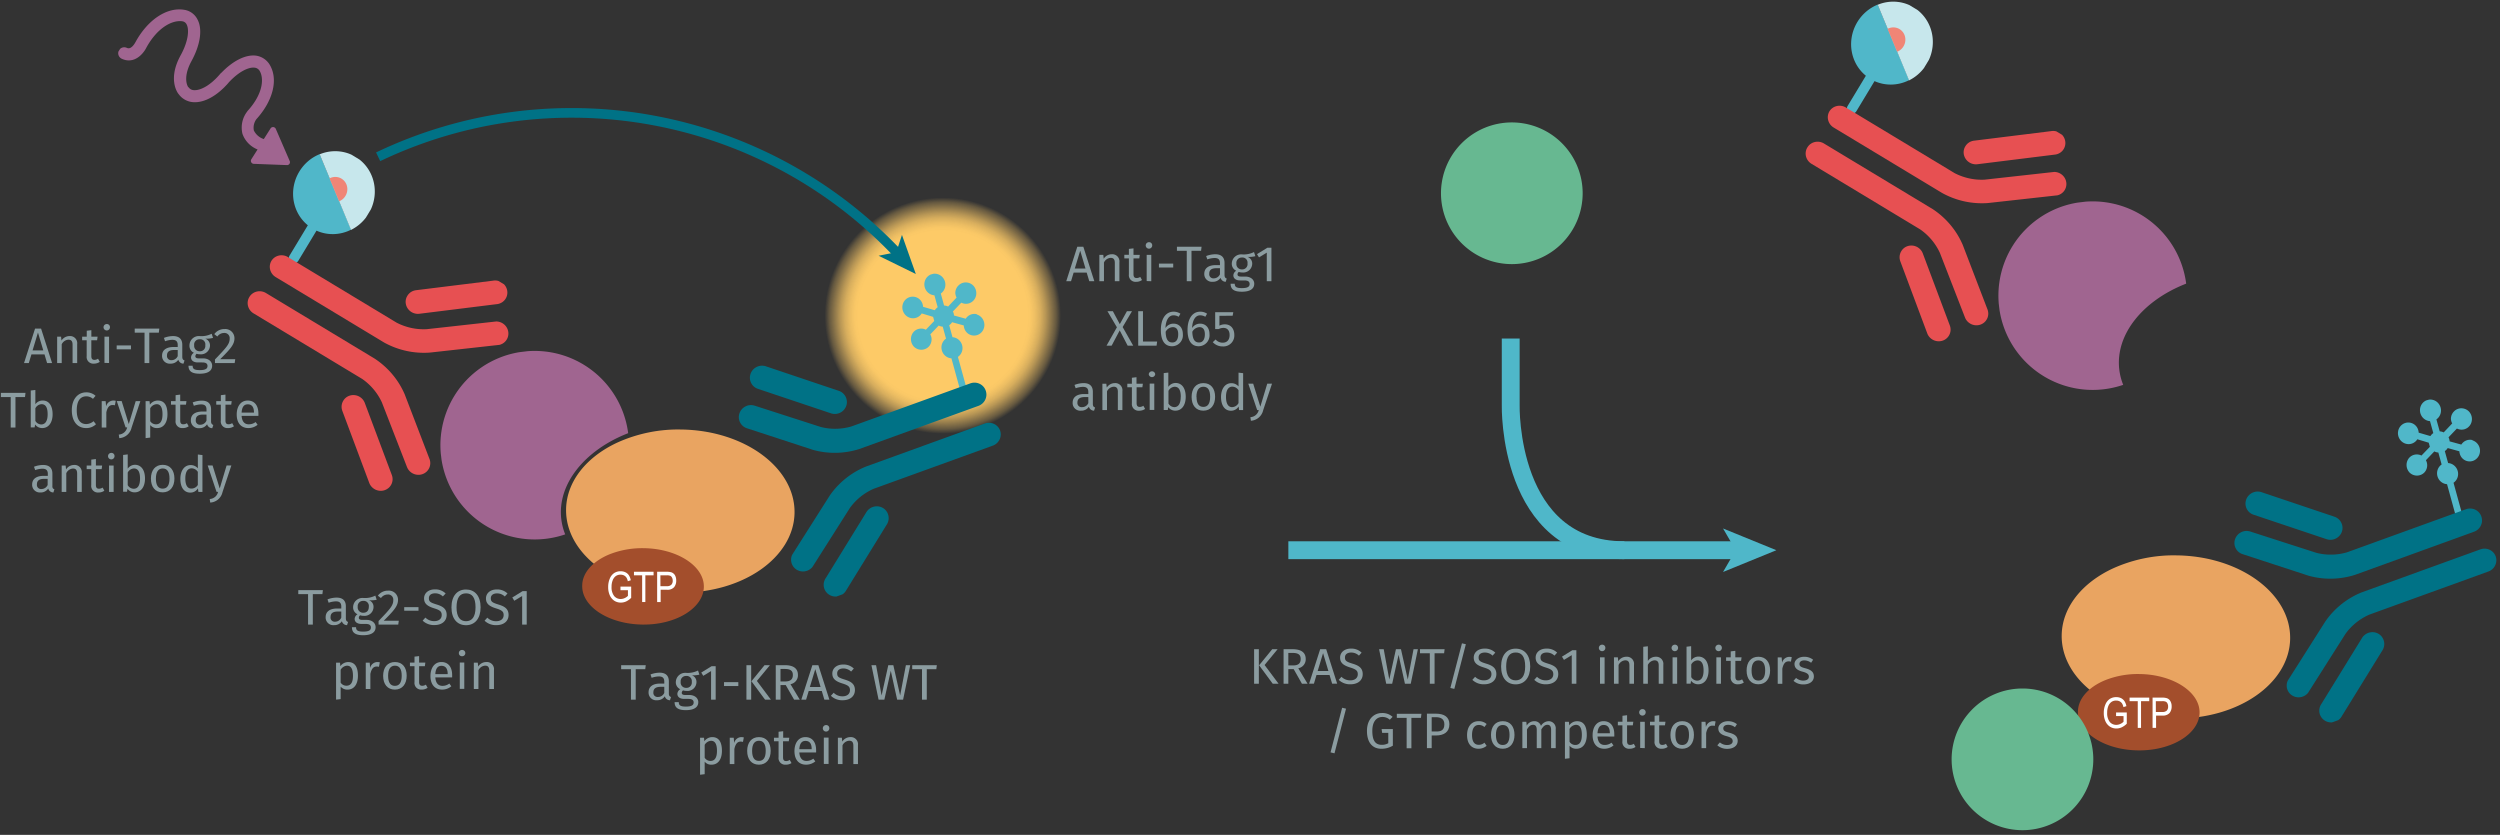 <svg id="Calque_1" data-name="Calque 1" xmlns="http://www.w3.org/2000/svg" xmlns:xlink="http://www.w3.org/1999/xlink" viewBox="0 0 700 233.77"><rect x="0" y="0" width="700" height="233.77" fill="#333333" stroke="none"/><defs><radialGradient id="Dégradé_sans_nom_31" cx="25" cy="25" r="25" gradientUnits="userSpaceOnUse"><stop offset="0.71" stop-color="#fdca67"/><stop offset="0.74" stop-color="#fdca67" stop-opacity="0.98"/><stop offset="0.78" stop-color="#fdca67" stop-opacity="0.91"/><stop offset="0.82" stop-color="#fdca67" stop-opacity="0.81"/><stop offset="0.86" stop-color="#fdca67" stop-opacity="0.66"/><stop offset="0.9" stop-color="#fdca67" stop-opacity="0.48"/><stop offset="0.95" stop-color="#fdca67" stop-opacity="0.25"/><stop offset="0.99" stop-color="#fdca67" stop-opacity="0"/></radialGradient><symbol id="assay-fluorophore-emission-yellow" data-name="assay-fluorophore-emission-yellow" viewBox="0 0 50 50"><path d="M48.23,34.22a25,25,0,1,1-1.7-21.92A25,25,0,0,1,48.23,34.22Z" fill="url(#Dégradé_sans_nom_31)"/></symbol><symbol id="assay-fluorophore-acceptor-XL665" data-name="assay-fluorophore-acceptor-XL665" viewBox="0 0 16.17 25.51"><path d="M15.06,10.44a2.23,2.23,0,0,0-2.58.26L10.26,9.42a1.87,1.87,0,0,0,0-.86l2.22-1.29a2.22,2.22,0,0,0,3.39-2.78,2.27,2.27,0,0,0-1.35-1,2.22,2.22,0,0,0-1.69.23A2.19,2.19,0,0,0,11.8,5a2.16,2.16,0,0,0,0,1L9.55,7.32a2.2,2.2,0,0,0-.76-.43V4.33a2.23,2.23,0,1,0-1.41,0V6.89a2.2,2.2,0,0,0-.76.43L4.41,6a2.31,2.31,0,0,0,0-1,2.13,2.13,0,0,0-1-1.35,2.23,2.23,0,1,0,.35,3.59L5.91,8.55a2.2,2.2,0,0,0,0,.44,2,2,0,0,0,0,.43L3.69,10.7a2.24,2.24,0,0,0-2.58-.26,2.24,2.24,0,0,0-.81,3,2.27,2.27,0,0,0,1.35,1,2.3,2.3,0,0,0,.58.07,2.22,2.22,0,0,0,1.11-.29,2.19,2.19,0,0,0,1-1.35,2.16,2.16,0,0,0,0-1l2.22-1.29a2.08,2.08,0,0,0,.76.44v2.56a2.22,2.22,0,0,0,0,4.21V24.8a.71.71,0,1,0,1.41,0V17.86a2.21,2.21,0,0,0,1.52-2.1,2.24,2.24,0,0,0-1.52-2.11V11.09a2,2,0,0,0,.76-.44l2.21,1.28a2.3,2.3,0,0,0,0,1,2.13,2.13,0,0,0,1,1.35,2.18,2.18,0,0,0,1.11.3,1.89,1.89,0,0,0,.58-.08,2.22,2.22,0,0,0,.54-4.07Z" fill="#50b7c9"/></symbol><symbol id="assay-fluorophore-donor-cryptate-right" data-name="assay-fluorophore-donor-cryptate-right" viewBox="0 0 17.27 25.51"><path d="M1.81,3.31,7.67,7.46l2,1.41,6.23,4.41a8.62,8.62,0,0,1-6.23,3.89v7.25a1.09,1.09,0,0,1-2.18,0V17.15A8.63,8.63,0,0,1,1.81,3.31Z" fill="#50b7c9"/><path d="M1.82,3.34a8.64,8.64,0,0,1,14.08,10Z" fill="#c7e7ec"/><path d="M6.29,6.53a2.62,2.62,0,0,1,4.84,1.4,2.58,2.58,0,0,1-.57,1.63" fill="#f08576"/></symbol><symbol id="assay-compound-purple" data-name="assay-compound-purple" viewBox="0 0 39.69 39.69"><path d="M20,0c-2.41,9.43-8.8,16.16-16.31,16.16a12.6,12.6,0,0,1-3.25-.43A19.85,19.85,0,1,0,20,0Z" fill="#a06590"/></symbol><symbol id="assay-antibody-blue" data-name="assay-antibody-blue" viewBox="0 0 51.27 50.27"><path d="M21.18,50.27a2.49,2.49,0,0,1-2.5-2.5V21.53a11.93,11.93,0,0,0-2.1-6l-9-11.44A2.5,2.5,0,0,1,11.46,1l9,11.44a16.65,16.65,0,0,1,3.18,9.14V47.77A2.5,2.5,0,0,1,21.18,50.27Z" fill="#007286"/><path d="M12.62,22.53a2.48,2.48,0,0,1-1.94-.93L.56,9.07A2.5,2.5,0,1,1,4.44,5.93L14.57,18.46A2.5,2.5,0,0,1,14.19,22,2.46,2.46,0,0,1,12.62,22.53Z" fill="#007286"/><path d="M30.09,50.27a2.5,2.5,0,0,1-2.5-2.5V21.53a16.65,16.65,0,0,1,3.18-9.14L39.81,1a2.5,2.5,0,0,1,3.92,3.1l-9,11.44a11.93,11.93,0,0,0-2.1,6V47.77A2.5,2.5,0,0,1,30.09,50.27Z" fill="#007286"/><path d="M38.64,22.53A2.43,2.43,0,0,1,37.08,22a2.49,2.49,0,0,1-.38-3.51L46.82,5.93a2.5,2.5,0,0,1,3.89,3.14L40.59,21.6A2.5,2.5,0,0,1,38.64,22.53Z" fill="#007286"/></symbol><symbol id="assay-antibody-red" data-name="assay-antibody-red" viewBox="0 0 51.27 50.27"><path d="M21.18,50.27a2.49,2.49,0,0,1-2.5-2.5V21.53a11.93,11.93,0,0,0-2.1-6l-9-11.44A2.5,2.5,0,0,1,11.46,1l9,11.44a16.65,16.65,0,0,1,3.18,9.14V47.77A2.5,2.5,0,0,1,21.18,50.27Z" fill="#e75052"/><path d="M12.62,22.53a2.48,2.48,0,0,1-1.94-.93L.56,9.07A2.5,2.5,0,1,1,4.44,5.93L14.57,18.46A2.5,2.5,0,0,1,14.19,22,2.46,2.46,0,0,1,12.62,22.53Z" fill="#e75052"/><path d="M30.09,50.27a2.5,2.5,0,0,1-2.5-2.5V21.53a16.65,16.65,0,0,1,3.18-9.14L39.81,1a2.5,2.5,0,0,1,3.92,3.1l-9,11.44a11.93,11.93,0,0,0-2.1,6V47.77A2.5,2.5,0,0,1,30.09,50.27Z" fill="#e75052"/><path d="M38.65,22.53A2.44,2.44,0,0,1,37.08,22a2.49,2.49,0,0,1-.38-3.51L46.82,5.93a2.5,2.5,0,0,1,3.89,3.14L40.59,21.6A2.5,2.5,0,0,1,38.65,22.53Z" fill="#e75052"/></symbol><symbol id="assay-stimulation" data-name="assay-stimulation" viewBox="0 0 20.1 42.52"><path d="M12.7,20.42a1,1,0,0,0-.29-.08C9,19.89,7.13,18.63,6.53,17.6a1.4,1.4,0,0,1-.13-1.32l0-.1s.81-2,4.93-2.3c3.9-.23,7-1.56,8.16-3.54a3.64,3.64,0,0,0,.23-3.49c-1.45-3.31-5.85-5.24-11.2-4.91H8.48s-1.88.2-2-.86a1.27,1.27,0,1,0-2.51.38c.42,2.76,3.31,3.17,4.82,3,4.84-.28,7.86,1.51,8.7,3.41A1.15,1.15,0,0,1,17.37,9c-.62,1-2.76,2.13-6.15,2.33-5.55.34-7,3.42-7.17,4a4,4,0,0,0,.29,3.54c1.14,1.95,3.78,3.36,7.29,3.9l.07,0c3.42.6,5.16,1.92,5.63,2.87a1.36,1.36,0,0,1,0,1.31c-.93,1.73-3.93,3.11-8.54,2.3H8.63A5.62,5.62,0,0,0,4.17,30.9a5.39,5.39,0,0,0-1.09,4.39H.63a.62.62,0,0,0-.54.94l3.54,6a.62.62,0,0,0,1,0l4.16-6a.62.62,0,0,0-.51-1H5.64a3.42,3.42,0,0,1,.42-2.71,3.09,3.09,0,0,1,2.31-.8c5.12.87,9.49-.54,11.14-3.6a3.9,3.9,0,0,0,.1-3.62C18.66,22.62,16.16,21.12,12.7,20.42Z" fill="#a06590"/></symbol><symbol id="assay-protein-orange" data-name="assay-protein-orange" viewBox="0 0 34.33 48.46"><path d="M34.33,24.23c0,13.38-7.69,24.23-17.17,24.23S0,37.61,0,24.23,7.68,0,17.16,0C23.08,0,28.3,4.23,31.38,10.66A31.48,31.48,0,0,1,34.33,24.23Z" fill="#e9a461"/></symbol><symbol id="protein-kinase-verte" data-name="protein-kinase-verte" viewBox="0 0 39.68 39.69"><path d="M39.68,19.84A19.84,19.84,0,1,1,19.84,0,19.84,19.84,0,0,1,39.68,19.84Z" fill="#67b891"/></symbol></defs><line x1="360.74" y1="154.06" x2="486.79" y2="154.06" fill="none" stroke="#4fb7c9" stroke-miterlimit="10" stroke-width="5"/><polygon points="497.38 154.06 482.45 160.16 485.99 154.06 482.45 147.97 497.38 154.06" fill="#4fb7c9"/><path d="M454.83,154.06C422,154.06,423,113.45,423,113.45V94.78" fill="none" stroke="#4fb7c9" stroke-miterlimit="10" stroke-width="5"/><path d="M351.15,191.44v-9.66h1.33v9.66Zm6.85,0h-1.64l-3.81-5.16,3.67-4.5h1.51l-3.65,4.42Z" fill="#8b9ca0"/><path d="M360.73,187.35v4.09H359.4v-9.66h2.53c2.41,0,3.67.93,3.67,2.74a2.53,2.53,0,0,1-2.08,2.59l2.6,4.33h-1.58l-2.31-4.09Zm3.46-2.83c0-1.21-.69-1.7-2.27-1.7h-1.19v3.5h1.34C363.42,186.32,364.19,185.82,364.19,184.52Z" fill="#8b9ca0"/><path d="M368.62,189l-.72,2.43h-1.35l3.1-9.66h1.68l3.08,9.66H373l-.73-2.43Zm1.84-6.12-1.51,5h3Z" fill="#8b9ca0"/><path d="M381.25,182.74l-.75.84a3.1,3.1,0,0,0-2.17-.87c-1,0-1.74.45-1.74,1.37s.38,1.21,2.11,1.74c1.55.47,2.86,1.08,2.86,2.93,0,1.68-1.27,2.85-3.44,2.85a4.53,4.53,0,0,1-3.28-1.24l.77-.86a3.43,3.43,0,0,0,2.49,1c1.14,0,2.08-.56,2.08-1.72,0-.94-.45-1.36-2.09-1.87-1.88-.57-2.86-1.28-2.86-2.78s1.26-2.52,3-2.52A4.05,4.05,0,0,1,381.25,182.74Z" fill="#8b9ca0"/><path d="M393.38,191.44l-1.78-8.09-1.79,8.09h-1.67l-2-9.66h1.3l1.56,8.49,1.86-8.49h1.41l1.91,8.49,1.61-8.49h1.22l-2,9.66Z" fill="#8b9ca0"/><path d="M401.68,182.92v8.52h-1.33v-8.52H397.6v-1.14h6.89l-.14,1.14Z" fill="#8b9ca0"/><path d="M407.21,192.89l-1.11-.26,3.25-12.5,1.09.25Z" fill="#8b9ca0"/><path d="M418.68,182.74l-.76.84a3.08,3.08,0,0,0-2.17-.87c-1,0-1.74.45-1.74,1.37s.38,1.21,2.12,1.74c1.54.47,2.85,1.08,2.85,2.93,0,1.68-1.27,2.85-3.44,2.85a4.53,4.53,0,0,1-3.28-1.24l.77-.86a3.43,3.43,0,0,0,2.49,1c1.14,0,2.08-.56,2.08-1.72,0-.94-.45-1.36-2.09-1.87-1.88-.57-2.86-1.28-2.86-2.78s1.26-2.52,3-2.52A4.09,4.09,0,0,1,418.68,182.74Z" fill="#8b9ca0"/><path d="M428.46,186.62c0,3.19-1.65,5-4.07,5s-4.08-1.73-4.08-5,1.67-5,4.08-5S428.46,183.37,428.46,186.62Zm-6.73,0c0,2.79,1.09,3.88,2.66,3.88s2.66-1.09,2.66-3.89-1-3.91-2.66-3.91S421.73,183.84,421.73,186.63Z" fill="#8b9ca0"/><path d="M436,182.74l-.75.84a3.11,3.11,0,0,0-2.18-.87c-1,0-1.73.45-1.73,1.37s.38,1.21,2.11,1.74c1.54.47,2.86,1.08,2.86,2.93,0,1.68-1.27,2.85-3.45,2.85a4.52,4.52,0,0,1-3.27-1.24l.77-.86a3.43,3.43,0,0,0,2.49,1c1.14,0,2.07-.56,2.07-1.72,0-.94-.44-1.36-2.08-1.87-1.88-.57-2.86-1.28-2.86-2.78s1.26-2.52,3-2.52A4.05,4.05,0,0,1,436,182.74Z" fill="#8b9ca0"/><path d="M440.09,191.44v-8l-2.18,1.33-.56-.91,2.9-1.8h1.13v9.38Z" fill="#8b9ca0"/><path d="M449.5,181.39a.91.91,0,1,1-.91-.88A.86.86,0,0,1,449.5,181.39ZM448,191.44v-7.39h1.29v7.39Z" fill="#8b9ca0"/><path d="M457.52,186.14v5.3h-1.28v-5.12c0-1.1-.45-1.43-1.17-1.43a2.23,2.23,0,0,0-1.87,1.31v5.24h-1.29v-7.39H453l.11,1.1a2.66,2.66,0,0,1,2.25-1.26A2,2,0,0,1,457.52,186.14Z" fill="#8b9ca0"/><path d="M465.73,186.14v5.3h-1.29v-5.12c0-1.1-.48-1.43-1.18-1.43a2.27,2.27,0,0,0-1.86,1.29v5.26h-1.29V181.1l1.29-.14v4.12a2.64,2.64,0,0,1,2.19-1.19A2,2,0,0,1,465.73,186.14Z" fill="#8b9ca0"/><path d="M469.86,181.39a.91.91,0,1,1-.91-.88A.86.86,0,0,1,469.86,181.39Zm-1.54,10.05v-7.39h1.28v7.39Z" fill="#8b9ca0"/><path d="M478.39,187.74c0,2.31-1.11,3.86-2.9,3.86a2.46,2.46,0,0,1-2-1l-.12.82h-1.14V181.08l1.29-.15v4a2.49,2.49,0,0,1,2.09-1.09C477.31,183.89,478.39,185.27,478.39,187.74Zm-1.39,0c0-2.1-.69-2.83-1.72-2.83a2.09,2.09,0,0,0-1.73,1.15v3.53a2,2,0,0,0,1.63,1C476.26,190.58,477,189.75,477,187.74Z" fill="#8b9ca0"/><path d="M482.12,181.39a.91.91,0,1,1-.91-.88A.86.86,0,0,1,482.12,181.39Zm-1.54,10.05v-7.39h1.29v7.39Z" fill="#8b9ca0"/><path d="M486.6,191.6a1.85,1.85,0,0,1-2-2.1v-4.45h-1.29v-1h1.29v-1.66l1.29-.16v1.82h1.75l-.14,1H485.9v4.4c0,.74.24,1.09.88,1.09a1.83,1.83,0,0,0,1-.32l.49.88A2.78,2.78,0,0,1,486.6,191.6Z" fill="#8b9ca0"/><path d="M495.63,187.74c0,2.28-1.2,3.86-3.29,3.86s-3.29-1.51-3.29-3.85,1.2-3.86,3.3-3.86S495.63,185.4,495.63,187.74Zm-5.19,0c0,1.92.67,2.82,1.9,2.82s1.91-.9,1.91-2.83-.68-2.82-1.9-2.82S490.44,185.82,490.44,187.75Z" fill="#8b9ca0"/><path d="M501.69,184l-.23,1.26a2.23,2.23,0,0,0-.65-.08c-.92,0-1.46.65-1.76,2.07v4.22h-1.29v-7.39h1.1l.13,1.5a2.1,2.1,0,0,1,2-1.66A2.89,2.89,0,0,1,501.69,184Z" fill="#8b9ca0"/><path d="M507.67,184.73l-.56.85a3.1,3.1,0,0,0-1.9-.67c-.84,0-1.36.38-1.36,1s.39.89,1.58,1.19c1.56.4,2.45,1,2.45,2.3,0,1.54-1.41,2.24-2.91,2.24a4.1,4.1,0,0,1-2.79-1l.72-.82a3.05,3.05,0,0,0,2,.75c1,0,1.58-.44,1.58-1.08s-.36-1.05-1.79-1.43c-1.6-.42-2.23-1.11-2.23-2.16s1.14-2,2.66-2A3.88,3.88,0,0,1,507.67,184.73Z" fill="#8b9ca0"/><path d="M373.66,210.93l-1.11-.26,3.25-12.5,1.09.26Z" fill="#8b9ca0"/><path d="M389.93,200.72l-.79.81a3,3,0,0,0-2.11-.78c-1.39,0-2.78,1.05-2.78,3.89s.94,3.91,2.64,3.91a3.5,3.5,0,0,0,1.83-.45v-2.9H387l-.15-1.07H390v4.66a6.11,6.11,0,0,1-3.25.86c-2.4,0-4-1.67-4-5s2-5,4.16-5A4.19,4.19,0,0,1,389.93,200.72Z" fill="#8b9ca0"/><path d="M395.19,201v8.52h-1.33V201h-2.75v-1.13H398l-.14,1.13Z" fill="#8b9ca0"/><path d="M405.83,202.81c0,2.21-1.61,3.12-3.74,3.12h-1.22v3.55h-1.33v-9.65h2.54C404.4,199.83,405.83,200.78,405.83,202.81Zm-1.41,0c0-1.44-.93-2-2.36-2h-1.19v4H402C403.46,204.88,404.42,204.46,404.42,202.82Z" fill="#8b9ca0"/><path d="M416.26,202.73l-.63.84a2.3,2.3,0,0,0-1.57-.58c-1.16,0-1.89.91-1.89,2.83s.73,2.73,1.89,2.73a2.37,2.37,0,0,0,1.58-.6l.62.88a3.51,3.51,0,0,1-2.26.82c-2,0-3.22-1.42-3.22-3.8s1.22-3.92,3.22-3.92A3.27,3.27,0,0,1,416.26,202.73Z" fill="#8b9ca0"/><path d="M424.06,205.78c0,2.28-1.21,3.87-3.29,3.87s-3.29-1.52-3.29-3.86,1.2-3.86,3.3-3.86S424.06,203.44,424.06,205.78Zm-5.2,0c0,1.92.67,2.82,1.91,2.82s1.9-.9,1.9-2.83S422,203,420.78,203,418.86,203.86,418.86,205.79Z" fill="#8b9ca0"/><path d="M435.6,204.18v5.3h-1.29v-5.12c0-1.1-.48-1.42-1-1.42-.8,0-1.23.51-1.74,1.3v5.24h-1.28v-5.12c0-1.1-.48-1.42-1-1.42-.8,0-1.25.51-1.74,1.3v5.24h-1.29V202.1h1.11l.11,1.07a2.46,2.46,0,0,1,2.13-1.24,1.86,1.86,0,0,1,1.86,1.33,2.57,2.57,0,0,1,2.2-1.33A2,2,0,0,1,435.6,204.18Z" fill="#8b9ca0"/><path d="M444.3,205.78c0,2.24-1,3.87-2.9,3.87a2.39,2.39,0,0,1-1.93-.84v3.5l-1.29.15V202.1h1.11l.1,1a2.65,2.65,0,0,1,2.18-1.16C443.53,201.93,444.3,203.45,444.3,205.78Zm-1.38,0c0-1.92-.57-2.83-1.67-2.83a2.23,2.23,0,0,0-1.78,1.15v3.6a1.9,1.9,0,0,0,1.62.89C442.27,208.59,442.92,207.71,442.92,205.78Z" fill="#8b9ca0"/><path d="M452,206.23h-4.7c.12,1.71.92,2.36,2,2.36a3.1,3.1,0,0,0,1.92-.64l.56.77a4,4,0,0,1-2.58.93c-2.06,0-3.27-1.45-3.27-3.79s1.17-3.93,3.07-3.93,3,1.38,3,3.64A6.12,6.12,0,0,1,452,206.23Zm-1.24-1c0-1.44-.58-2.24-1.74-2.24-1,0-1.62.69-1.72,2.32h3.46Z" fill="#8b9ca0"/><path d="M456.27,209.65a1.86,1.86,0,0,1-2-2.11v-4.45H453v-1h1.29v-1.67l1.29-.16v1.83h1.75l-.14,1h-1.61v4.4c0,.74.24,1.09.88,1.09a1.83,1.83,0,0,0,1-.32l.49.88A2.78,2.78,0,0,1,456.27,209.65Z" fill="#8b9ca0"/><path d="M460.79,199.43a.91.91,0,1,1-.91-.88A.86.86,0,0,1,460.79,199.43Zm-1.54,10V202.1h1.29v7.38Z" fill="#8b9ca0"/><path d="M465.27,209.65a1.86,1.86,0,0,1-2-2.11v-4.45H462v-1h1.29v-1.67l1.29-.16v1.83h1.75l-.14,1h-1.61v4.4c0,.74.24,1.09.88,1.09a1.8,1.8,0,0,0,1-.32l.49.88A2.78,2.78,0,0,1,465.27,209.65Z" fill="#8b9ca0"/><path d="M474.3,205.78c0,2.28-1.2,3.87-3.29,3.87s-3.29-1.52-3.29-3.86,1.21-3.86,3.31-3.86S474.3,203.44,474.3,205.78Zm-5.19,0c0,1.92.67,2.82,1.9,2.82s1.91-.9,1.91-2.83S472.24,203,471,203,469.11,203.86,469.11,205.79Z" fill="#8b9ca0"/><path d="M480.36,202l-.23,1.26a2.63,2.63,0,0,0-.65-.08c-.92,0-1.45.66-1.76,2.07v4.22h-1.29V202.1h1.11l.12,1.49a2.11,2.11,0,0,1,2-1.66A2.89,2.89,0,0,1,480.36,202Z" fill="#8b9ca0"/><path d="M486.34,202.77l-.56.85a3.1,3.1,0,0,0-1.9-.67c-.84,0-1.36.38-1.36,1s.39.88,1.58,1.19c1.56.39,2.45,1,2.45,2.29,0,1.54-1.41,2.25-2.91,2.25a4.11,4.11,0,0,1-2.79-1l.72-.81a3.09,3.09,0,0,0,2,.74c1,0,1.58-.44,1.58-1.08s-.36-1.05-1.79-1.43c-1.6-.42-2.23-1.11-2.23-2.16s1.14-2,2.67-2A3.87,3.87,0,0,1,486.34,202.77Z" fill="#8b9ca0"/><path d="M8.8,99.23l-.73,2.42H6.73L9.82,92H11.5l3.08,9.65h-1.4l-.72-2.42Zm1.83-6.12-1.51,5h3Z" fill="#8b9ca0"/><path d="M21.61,96.36v5.29H20.32V96.54c0-1.11-.45-1.43-1.16-1.43a2.24,2.24,0,0,0-1.88,1.3v5.24H16V94.27H17.1l.11,1.09a2.7,2.7,0,0,1,2.26-1.26A2,2,0,0,1,21.61,96.36Z" fill="#8b9ca0"/><path d="M26.27,101.82a1.86,1.86,0,0,1-2-2.1V95.27H23v-1h1.29V92.6l1.29-.15v1.82h1.75l-.14,1H25.57v4.39c0,.75.24,1.1.88,1.1a1.74,1.74,0,0,0,1-.33l.49.89A2.85,2.85,0,0,1,26.27,101.82Z" fill="#8b9ca0"/><path d="M30.79,91.61a.9.9,0,1,1-.91-.88A.86.86,0,0,1,30.79,91.61Zm-1.54,10V94.27h1.29v7.38Z" fill="#8b9ca0"/><path d="M36.67,96.72v1.09h-4V96.72Z" fill="#8b9ca0"/><path d="M41.8,93.14v8.51H40.47V93.14H37.72V92h6.89l-.14,1.14Z" fill="#8b9ca0"/><path d="M51.67,100.92l-.29.9a1.49,1.49,0,0,1-1.45-1.1,2.53,2.53,0,0,1-2.2,1.1,2.14,2.14,0,0,1-2.35-2.23c0-1.58,1.19-2.43,3.25-2.43h1.13v-.55c0-1.06-.51-1.46-1.54-1.46a6.47,6.47,0,0,0-2,.4l-.32-.94a7.18,7.18,0,0,1,2.55-.51c1.78,0,2.59.91,2.59,2.46v3.37C51.05,100.57,51.29,100.79,51.67,100.92Zm-1.91-1.21V98h-1c-1.36,0-2,.51-2,1.51A1.17,1.17,0,0,0,48,100.85,1.89,1.89,0,0,0,49.76,99.71Z" fill="#8b9ca0"/><path d="M57.49,94.83a2,2,0,0,1,1.31,1.86A2.52,2.52,0,0,1,56,99.2a2.93,2.93,0,0,1-.94-.14.9.9,0,0,0-.36.69c0,.33.21.6,1,.6h1.18c1.51,0,2.52.87,2.52,2.05,0,1.42-1.17,2.24-3.46,2.24s-3.16-.74-3.16-2.24h1.16c0,.84.38,1.23,2,1.23s2.16-.41,2.16-1.15-.56-1-1.49-1H55.39c-1.32,0-1.9-.66-1.9-1.4a1.6,1.6,0,0,1,.81-1.3,2.12,2.12,0,0,1-1.25-2A2.64,2.64,0,0,1,55.9,94.1a6.29,6.29,0,0,0,3.37-.65l.38,1.16A7.44,7.44,0,0,1,57.49,94.83Zm-3.12,1.85a1.5,1.5,0,0,0,1.55,1.67,1.47,1.47,0,0,0,1.56-1.68A1.43,1.43,0,0,0,55.9,95,1.47,1.47,0,0,0,54.37,96.68Z" fill="#8b9ca0"/><path d="M65.65,94.71c0,1.75-1.12,3-4,5.86h4.22l-.16,1.08H60.19v-1c3.31-3.45,4.12-4.34,4.12-5.87a1.44,1.44,0,0,0-1.54-1.55,2.3,2.3,0,0,0-1.91,1L60,93.56a3.45,3.45,0,0,1,2.84-1.42A2.57,2.57,0,0,1,65.65,94.71Z" fill="#8b9ca0"/><path d="M4.33,111.18v8.52H3v-8.52H.25V110H7.14L7,111.18Z" fill="#8b9ca0"/><path d="M14.73,116c0,2.31-1.11,3.86-2.9,3.86a2.44,2.44,0,0,1-2-1l-.13.82H8.61V109.34l1.29-.15v4A2.47,2.47,0,0,1,12,112.15C13.65,112.15,14.73,113.53,14.73,116Zm-1.39,0c0-2.1-.68-2.83-1.72-2.83a2.09,2.09,0,0,0-1.72,1.15v3.53a2,2,0,0,0,1.62,1C12.6,118.84,13.34,118,13.34,116Z" fill="#8b9ca0"/><path d="M26.76,110.83l-.73.85a2.82,2.82,0,0,0-1.86-.71c-1.46,0-2.68,1-2.68,3.89s1.16,3.88,2.66,3.88a3.24,3.24,0,0,0,2.05-.81l.67.86a3.8,3.8,0,0,1-2.76,1.07c-2.34,0-4-1.75-4-5s1.82-5,4-5A3.79,3.79,0,0,1,26.76,110.83Z" fill="#8b9ca0"/><path d="M32.41,112.23l-.24,1.26a2.12,2.12,0,0,0-.64-.08c-.92,0-1.46.65-1.76,2.07v4.22H28.48v-7.39h1.1l.13,1.5a2.11,2.11,0,0,1,2-1.66A2.92,2.92,0,0,1,32.41,112.23Z" fill="#8b9ca0"/><path d="M33.4,122.68l-.14-1a2.52,2.52,0,0,0,2.34-2h-.43l-2.48-7.39h1.37l2,6.45L38,112.31H39.3l-2.46,7.43A3.75,3.75,0,0,1,33.4,122.68Z" fill="#8b9ca0"/><path d="M46.89,116c0,2.24-1,3.86-2.9,3.86a2.35,2.35,0,0,1-1.93-.84v3.5l-1.29.16V112.31h1.1l.1,1a2.69,2.69,0,0,1,2.19-1.16C46.12,112.15,46.89,113.67,46.89,116Zm-1.39,0c0-1.92-.56-2.83-1.66-2.83a2.23,2.23,0,0,0-1.78,1.15v3.6a1.89,1.89,0,0,0,1.62.89C44.86,118.81,45.5,117.93,45.5,116Z" fill="#8b9ca0"/><path d="M51.16,119.86a1.85,1.85,0,0,1-2-2.1v-4.45H47.88v-1h1.29v-1.66l1.29-.16v1.82h1.75l-.14,1H50.46v4.4c0,.74.23,1.09.88,1.09a1.83,1.83,0,0,0,1-.32l.49.88A2.78,2.78,0,0,1,51.16,119.86Z" fill="#8b9ca0"/><path d="M59.73,119l-.3.89a1.48,1.48,0,0,1-1.44-1.1,2.51,2.51,0,0,1-2.2,1.1,2.14,2.14,0,0,1-2.35-2.22c0-1.59,1.19-2.44,3.25-2.44h1.13v-.55c0-1.06-.52-1.45-1.54-1.45a6.67,6.67,0,0,0-2,.39l-.32-.94a7.12,7.12,0,0,1,2.55-.5c1.78,0,2.59.91,2.59,2.45V118C59.11,118.62,59.35,118.83,59.73,119Zm-1.91-1.22v-1.7h-1c-1.35,0-2,.51-2,1.52a1.16,1.16,0,0,0,1.27,1.33A1.9,1.9,0,0,0,57.82,117.75Z" fill="#8b9ca0"/><path d="M63.83,119.86a1.85,1.85,0,0,1-2-2.1v-4.45H60.55v-1h1.29v-1.66l1.29-.16v1.82h1.75l-.14,1H63.13v4.4c0,.74.23,1.09.88,1.09a1.85,1.85,0,0,0,1-.32l.49.88A2.78,2.78,0,0,1,63.83,119.86Z" fill="#8b9ca0"/><path d="M72.35,116.45h-4.7c.12,1.7.92,2.36,2,2.36a3.1,3.1,0,0,0,1.92-.64l.56.77a4.06,4.06,0,0,1-2.58.92c-2.06,0-3.27-1.44-3.27-3.78s1.17-3.93,3.07-3.93,3,1.38,3,3.64A6.12,6.12,0,0,1,72.35,116.45Zm-1.24-1c0-1.44-.58-2.24-1.74-2.24-1,0-1.62.68-1.72,2.32h3.46Z" fill="#8b9ca0"/><path d="M15.24,137l-.29.89a1.49,1.49,0,0,1-1.45-1.1,2.49,2.49,0,0,1-2.19,1.1A2.14,2.14,0,0,1,9,135.68c0-1.59,1.19-2.44,3.25-2.44h1.14v-.55c0-1.06-.52-1.45-1.54-1.45a6.61,6.61,0,0,0-2,.39l-.33-.94a7.2,7.2,0,0,1,2.55-.5c1.78,0,2.6.91,2.6,2.45V136C14.63,136.66,14.86,136.87,15.24,137Zm-1.9-1.22v-1.7h-1c-1.36,0-2,.51-2,1.52a1.16,1.16,0,0,0,1.27,1.33A1.9,1.9,0,0,0,13.34,135.79Z" fill="#8b9ca0"/><path d="M22.89,132.44v5.3H21.6v-5.12c0-1.1-.45-1.43-1.17-1.43a2.23,2.23,0,0,0-1.87,1.31v5.24H17.27v-7.39h1.11l.11,1.1a2.66,2.66,0,0,1,2.25-1.26A2,2,0,0,1,22.89,132.44Z" fill="#8b9ca0"/><path d="M27.55,137.9a1.85,1.85,0,0,1-2-2.1v-4.45H24.27v-1h1.29v-1.66l1.29-.16v1.82H28.6l-.14,1H26.85v4.4c0,.74.23,1.09.88,1.09a1.85,1.85,0,0,0,1-.32l.49.88A2.78,2.78,0,0,1,27.55,137.9Z" fill="#8b9ca0"/><path d="M32.07,127.69a.91.91,0,1,1-.91-.88A.86.86,0,0,1,32.07,127.69Zm-1.54,10.05v-7.39h1.29v7.39Z" fill="#8b9ca0"/><path d="M40.6,134c0,2.31-1.11,3.86-2.9,3.86a2.43,2.43,0,0,1-2-1l-.13.82H34.47V127.39l1.29-.16v4a2.49,2.49,0,0,1,2.09-1.09C39.52,130.19,40.6,131.57,40.6,134Zm-1.39,0c0-2.1-.69-2.83-1.72-2.83a2.09,2.09,0,0,0-1.73,1.15v3.53a2,2,0,0,0,1.63,1C38.47,136.88,39.21,136.06,39.21,134Z" fill="#8b9ca0"/><path d="M48.84,134c0,2.28-1.2,3.86-3.29,3.86s-3.29-1.51-3.29-3.85,1.2-3.86,3.3-3.86S48.84,131.7,48.84,134Zm-5.19,0c0,1.92.67,2.82,1.9,2.82s1.91-.9,1.91-2.83-.68-2.82-1.9-2.82S43.65,132.12,43.65,134.05Z" fill="#8b9ca0"/><path d="M56.68,137.74H55.55l-.13-1a2.46,2.46,0,0,1-2.13,1.19c-1.79,0-2.79-1.52-2.79-3.82s1.1-3.89,2.9-3.89a2.64,2.64,0,0,1,2,.91v-3.87l1.29.16Zm-1.29-2v-3.61a2.11,2.11,0,0,0-1.71-1c-1.1,0-1.79.92-1.79,2.84s.62,2.83,1.68,2.83A2.1,2.1,0,0,0,55.39,135.79Z" fill="#8b9ca0"/><path d="M58.86,140.72l-.14-1a2.51,2.51,0,0,0,2.34-2h-.43l-2.48-7.39h1.37l2,6.45,1.93-6.45h1.33l-2.47,7.43A3.73,3.73,0,0,1,58.86,140.72Z" fill="#8b9ca0"/><path d="M87.59,166.36v8.52H86.26v-8.52H83.52v-1.13h6.89l-.14,1.13Z" fill="#8b9ca0"/><path d="M97.47,174.15l-.3.89a1.47,1.47,0,0,1-1.44-1.1,2.51,2.51,0,0,1-2.2,1.1,2.14,2.14,0,0,1-2.35-2.22c0-1.59,1.19-2.44,3.25-2.44h1.13v-.55c0-1.06-.52-1.45-1.54-1.45a6.67,6.67,0,0,0-2,.39l-.32-.94a7.12,7.12,0,0,1,2.55-.5c1.78,0,2.59.91,2.59,2.45v3.37C96.85,173.8,97.09,174,97.47,174.15Zm-1.91-1.22v-1.7h-1c-1.36,0-2,.51-2,1.52a1.16,1.16,0,0,0,1.27,1.33A1.9,1.9,0,0,0,95.56,172.93Z" fill="#8b9ca0"/><path d="M103.29,168.06a1.93,1.93,0,0,1,1.3,1.86,2.52,2.52,0,0,1-2.81,2.51,2.94,2.94,0,0,1-.94-.15.92.92,0,0,0-.37.69c0,.34.21.6,1,.6h1.18c1.51,0,2.52.87,2.52,2.05,0,1.43-1.18,2.24-3.46,2.24s-3.17-.74-3.17-2.24h1.16c0,.84.38,1.23,2,1.23s2.15-.4,2.15-1.15-.56-1-1.48-1h-1.16c-1.32,0-1.91-.66-1.91-1.4a1.6,1.6,0,0,1,.81-1.3,2.12,2.12,0,0,1-1.24-2,2.63,2.63,0,0,1,2.84-2.57,6.39,6.39,0,0,0,3.38-.66l.38,1.16A7.09,7.09,0,0,1,103.29,168.06Zm-3.13,1.84a1.5,1.5,0,0,0,1.56,1.67c1,0,1.55-.62,1.55-1.68a1.43,1.43,0,0,0-1.58-1.64A1.48,1.48,0,0,0,100.16,169.9Z" fill="#8b9ca0"/><path d="M111.45,167.93c0,1.75-1.12,3-4,5.87h4.21l-.15,1.08H106v-1c3.3-3.44,4.12-4.34,4.12-5.87a1.44,1.44,0,0,0-1.55-1.55,2.31,2.31,0,0,0-1.9,1l-.87-.67a3.47,3.47,0,0,1,2.85-1.41A2.57,2.57,0,0,1,111.45,167.93Z" fill="#8b9ca0"/><path d="M117.18,170V171h-4V170Z" fill="#8b9ca0"/><path d="M124.78,166.18,124,167a3.08,3.08,0,0,0-2.17-.87c-1,0-1.74.45-1.74,1.37s.38,1.21,2.12,1.74c1.54.48,2.86,1.08,2.86,2.93,0,1.68-1.28,2.85-3.45,2.85a4.53,4.53,0,0,1-3.28-1.24l.77-.86a3.45,3.45,0,0,0,2.5,1c1.13,0,2.07-.56,2.07-1.72,0-.94-.45-1.36-2.09-1.86-1.87-.58-2.85-1.29-2.85-2.79s1.26-2.52,3-2.52A4.05,4.05,0,0,1,124.78,166.18Z" fill="#8b9ca0"/><path d="M134.57,170.06c0,3.19-1.66,5-4.08,5s-4.08-1.73-4.08-5,1.67-5,4.08-5S134.57,166.81,134.57,170.06Zm-6.74,0c0,2.79,1.09,3.88,2.66,3.88s2.66-1.09,2.66-3.89-1-3.91-2.66-3.91S127.83,167.28,127.83,170.07Z" fill="#8b9ca0"/><path d="M142.1,166.18l-.76.84a3.08,3.08,0,0,0-2.17-.87c-1,0-1.74.45-1.74,1.37s.38,1.21,2.12,1.74c1.54.48,2.85,1.08,2.85,2.93,0,1.68-1.27,2.85-3.44,2.85a4.53,4.53,0,0,1-3.28-1.24l.77-.86a3.43,3.43,0,0,0,2.49,1c1.14,0,2.08-.56,2.08-1.72,0-.94-.45-1.36-2.09-1.86-1.88-.58-2.86-1.29-2.86-2.79s1.26-2.52,3-2.52A4.09,4.09,0,0,1,142.1,166.18Z" fill="#8b9ca0"/><path d="M146.2,174.88v-8L144,168.21l-.56-.91,2.9-1.79h1.14v9.37Z" fill="#8b9ca0"/><path d="M100.22,189.22c0,2.24-1,3.87-2.9,3.87a2.41,2.41,0,0,1-1.94-.84v3.5l-1.28.15V185.54h1.1l.1,1a2.67,2.67,0,0,1,2.19-1.16C99.45,185.37,100.22,186.9,100.22,189.22Zm-1.39,0c0-1.92-.56-2.83-1.67-2.83a2.26,2.26,0,0,0-1.78,1.15v3.6A1.93,1.93,0,0,0,97,192C98.19,192,98.83,191.15,98.83,189.22Z" fill="#8b9ca0"/><path d="M106.35,185.45l-.24,1.26a2.57,2.57,0,0,0-.65-.08c-.92,0-1.45.66-1.76,2.07v4.22h-1.29v-7.38h1.11l.12,1.5a2.12,2.12,0,0,1,2-1.67A3.55,3.55,0,0,1,106.35,185.45Z" fill="#8b9ca0"/><path d="M113.87,189.22c0,2.28-1.21,3.87-3.3,3.87s-3.29-1.52-3.29-3.86,1.21-3.86,3.31-3.86S113.87,186.88,113.87,189.22Zm-5.2,0c0,1.92.67,2.82,1.9,2.82s1.91-.9,1.91-2.83-.67-2.82-1.89-2.82S108.67,187.3,108.67,189.23Z" fill="#8b9ca0"/><path d="M118.06,193.09a1.86,1.86,0,0,1-2-2.1v-4.46h-1.28v-1h1.28v-1.67l1.29-.15v1.82h1.75l-.14,1h-1.61v4.4c0,.74.24,1.09.89,1.09a1.85,1.85,0,0,0,1-.32l.49.88A2.81,2.81,0,0,1,118.06,193.09Z" fill="#8b9ca0"/><path d="M126.59,189.67h-4.7c.12,1.71.92,2.37,2,2.37a3.09,3.09,0,0,0,1.92-.65l.56.77a4,4,0,0,1-2.57.93c-2.06,0-3.27-1.45-3.27-3.79s1.17-3.93,3.07-3.93,3,1.39,3,3.64A6.12,6.12,0,0,1,126.59,189.67Zm-1.24-1c0-1.44-.58-2.24-1.74-2.24-1,0-1.63.69-1.72,2.33h3.46Z" fill="#8b9ca0"/><path d="M130.29,182.88a.86.86,0,0,1-.92.86.84.84,0,0,1-.89-.86.86.86,0,0,1,.89-.89A.87.87,0,0,1,130.29,182.88Zm-1.55,10v-7.38H130v7.38Z" fill="#8b9ca0"/><path d="M138.31,187.62v5.3H137v-5.11c0-1.11-.45-1.43-1.16-1.43a2.24,2.24,0,0,0-1.88,1.3v5.24h-1.29v-7.38h1.11l.11,1.09a2.68,2.68,0,0,1,2.26-1.26A2,2,0,0,1,138.31,187.62Z" fill="#8b9ca0"/><path d="M178,187.38v8.52h-1.33v-8.52h-2.75v-1.13h6.89l-.14,1.13Z" fill="#8b9ca0"/><path d="M187.89,195.17l-.3.9a1.49,1.49,0,0,1-1.44-1.11,2.52,2.52,0,0,1-2.2,1.11,2.14,2.14,0,0,1-2.35-2.23c0-1.58,1.19-2.44,3.25-2.44H186v-.54c0-1.07-.52-1.46-1.54-1.46a6.73,6.73,0,0,0-2,.39l-.32-.94a7.34,7.34,0,0,1,2.55-.5c1.78,0,2.59.91,2.59,2.45v3.38C187.27,194.82,187.51,195,187.89,195.17ZM186,194v-1.69h-1c-1.36,0-2.05.5-2.05,1.51a1.16,1.16,0,0,0,1.28,1.33A1.9,1.9,0,0,0,186,194Z" fill="#8b9ca0"/><path d="M193.71,189.08a1.94,1.94,0,0,1,1.3,1.86,2.51,2.51,0,0,1-2.81,2.51,2.93,2.93,0,0,1-.94-.14.89.89,0,0,0-.37.69c0,.33.21.6,1,.6H193c1.51,0,2.52.87,2.52,2,0,1.43-1.18,2.24-3.46,2.24s-3.17-.74-3.17-2.24h1.17c0,.84.37,1.24,2,1.24s2.16-.41,2.16-1.15-.56-1-1.49-1h-1.16c-1.32,0-1.91-.66-1.91-1.4a1.6,1.6,0,0,1,.82-1.31,2.1,2.1,0,0,1-1.25-2,2.64,2.64,0,0,1,2.84-2.58,6.39,6.39,0,0,0,3.38-.66l.38,1.16A7.09,7.09,0,0,1,193.71,189.08Zm-3.12,1.85a1.49,1.49,0,0,0,1.55,1.67,1.48,1.48,0,0,0,1.56-1.69,1.44,1.44,0,0,0-1.59-1.64A1.48,1.48,0,0,0,190.59,190.93Z" fill="#8b9ca0"/><path d="M199.1,195.9v-8l-2.19,1.33-.56-.91,2.9-1.79h1.14v9.37Z" fill="#8b9ca0"/><path d="M206.73,191v1.09h-4V191Z" fill="#8b9ca0"/><path d="M209,195.9v-9.65h1.33v9.65Zm6.85,0h-1.64l-3.81-5.15,3.67-4.5h1.51l-3.65,4.41Z" fill="#8b9ca0"/><path d="M218.54,191.81v4.09h-1.33v-9.65h2.54c2.41,0,3.67.92,3.67,2.73a2.52,2.52,0,0,1-2.09,2.59l2.61,4.33h-1.59L220,191.81ZM222,189c0-1.2-.68-1.69-2.26-1.69h-1.2v3.5h1.35C221.23,190.79,222,190.28,222,189Z" fill="#8b9ca0"/><path d="M226.44,193.48l-.73,2.42h-1.34l3.09-9.65h1.68l3.09,9.65h-1.41l-.72-2.42Zm1.84-6.12-1.52,5h3Z" fill="#8b9ca0"/><path d="M239.07,187.2l-.76.84a3.13,3.13,0,0,0-2.17-.87c-1,0-1.73.45-1.73,1.38s.37,1.2,2.11,1.73c1.54.48,2.86,1.08,2.86,2.93,0,1.68-1.28,2.86-3.45,2.86a4.51,4.51,0,0,1-3.28-1.25l.78-.85a3.41,3.41,0,0,0,2.49,1c1.13,0,2.07-.56,2.07-1.73,0-.94-.45-1.35-2.09-1.86-1.87-.57-2.85-1.29-2.85-2.79s1.26-2.52,3-2.52A4.05,4.05,0,0,1,239.07,187.2Z" fill="#8b9ca0"/><path d="M251.2,195.9l-1.78-8.08-1.8,8.08H246l-2-9.65h1.3l1.55,8.49,1.87-8.49h1.41l1.91,8.49,1.61-8.49h1.22l-2,9.65Z" fill="#8b9ca0"/><path d="M259.5,187.38v8.52h-1.34v-8.52h-2.74v-1.13h6.89l-.14,1.13Z" fill="#8b9ca0"/><path d="M202.14,210.24c0,2.25-1,3.87-2.9,3.87a2.35,2.35,0,0,1-1.93-.84v3.5l-1.29.16V206.56h1.1l.1,1a2.7,2.7,0,0,1,2.19-1.17C201.37,206.39,202.14,207.92,202.14,210.24Zm-1.39,0c0-1.91-.56-2.82-1.66-2.82a2.25,2.25,0,0,0-1.78,1.14v3.6a1.88,1.88,0,0,0,1.62.9C200.11,213.06,200.75,212.18,200.75,210.24Z" fill="#8b9ca0"/><path d="M208.27,206.48l-.24,1.26a2.15,2.15,0,0,0-.64-.09c-.93,0-1.46.66-1.77,2.08v4.21h-1.29v-7.38h1.11l.13,1.5a2.11,2.11,0,0,1,2-1.67A2.92,2.92,0,0,1,208.27,206.48Z" fill="#8b9ca0"/><path d="M215.79,210.24c0,2.29-1.21,3.87-3.29,3.87s-3.29-1.51-3.29-3.85,1.2-3.87,3.3-3.87S215.79,207.91,215.79,210.24Zm-5.2,0c0,1.92.67,2.81,1.91,2.81s1.9-.89,1.9-2.83-.67-2.81-1.89-2.81S210.59,208.33,210.59,210.26Z" fill="#8b9ca0"/><path d="M220,214.11a1.85,1.85,0,0,1-2-2.1v-4.45h-1.29v-1H218v-1.67l1.29-.15v1.82H221l-.14,1h-1.61V212c0,.75.23,1.1.88,1.1a1.79,1.79,0,0,0,1-.33l.49.89A2.85,2.85,0,0,1,220,214.11Z" fill="#8b9ca0"/><path d="M228.51,210.69h-4.7c.12,1.71.92,2.37,2,2.37a3.17,3.17,0,0,0,1.92-.64l.56.77a4.06,4.06,0,0,1-2.58.92c-2.06,0-3.26-1.44-3.26-3.78s1.16-3.94,3.06-3.94,3,1.39,3,3.64A6,6,0,0,1,228.51,210.69Zm-1.24-1c0-1.45-.58-2.24-1.74-2.24-1,0-1.62.68-1.72,2.32h3.46Z" fill="#8b9ca0"/><path d="M232.21,203.9a.91.91,0,1,1-.91-.88A.86.86,0,0,1,232.21,203.9Zm-1.54,10v-7.38H232v7.38Z" fill="#8b9ca0"/><path d="M240.23,208.65v5.29h-1.29v-5.11c0-1.11-.44-1.43-1.16-1.43a2.24,2.24,0,0,0-1.88,1.3v5.24h-1.29v-7.38h1.11l.11,1.09a2.7,2.7,0,0,1,2.26-1.26A2,2,0,0,1,240.23,208.65Z" fill="#8b9ca0"/><path d="M300.62,76.32l-.73,2.42h-1.34l3.09-9.65h1.69l3.08,9.65H305l-.73-2.42Zm1.84-6.13-1.52,5h3Z" fill="#8b9ca0"/><path d="M313.43,73.44v5.3h-1.28V73.63c0-1.11-.45-1.43-1.17-1.43a2.24,2.24,0,0,0-1.87,1.3v5.24h-1.29V71.36h1.1l.12,1.09a2.65,2.65,0,0,1,2.25-1.26A2,2,0,0,1,313.43,73.44Z" fill="#8b9ca0"/><path d="M318.09,78.91a1.86,1.86,0,0,1-2-2.1V72.35h-1.28v-1h1.28V69.69l1.29-.15v1.82h1.76l-.14,1h-1.62v4.4c0,.74.24,1.09.89,1.09a1.85,1.85,0,0,0,1-.32l.49.88A2.79,2.79,0,0,1,318.09,78.91Z" fill="#8b9ca0"/><path d="M322.62,68.7a.91.91,0,1,1-.91-.89A.87.87,0,0,1,322.62,68.7Zm-1.55,10V71.36h1.29v7.38Z" fill="#8b9ca0"/><path d="M328.5,73.81V74.9h-4V73.81Z" fill="#8b9ca0"/><path d="M333.62,70.22v8.52h-1.33V70.22h-2.75V69.09h6.9l-.14,1.13Z" fill="#8b9ca0"/><path d="M343.49,78l-.29.9a1.49,1.49,0,0,1-1.44-1.11,2.53,2.53,0,0,1-2.2,1.11,2.15,2.15,0,0,1-2.36-2.23c0-1.58,1.19-2.44,3.25-2.44h1.14V73.7c0-1.07-.52-1.46-1.54-1.46a6.61,6.61,0,0,0-2,.39l-.33-.94a7.43,7.43,0,0,1,2.55-.5c1.78,0,2.6.91,2.6,2.45V77C342.88,77.66,343.11,77.87,343.49,78Zm-1.9-1.22V75.1h-1c-1.36,0-2,.5-2,1.51a1.16,1.16,0,0,0,1.27,1.33A1.9,1.9,0,0,0,341.59,76.79Z" fill="#8b9ca0"/><path d="M349.31,71.92a2,2,0,0,1,1.31,1.86,2.51,2.51,0,0,1-2.82,2.51,3,3,0,0,1-.94-.14.88.88,0,0,0-.36.68c0,.34.21.61,1,.61h1.17c1.52,0,2.52.86,2.52,2,0,1.43-1.17,2.24-3.46,2.24s-3.16-.74-3.16-2.24h1.16c0,.84.38,1.23,2,1.23s2.16-.4,2.16-1.15-.56-1-1.48-1h-1.17c-1.31,0-1.9-.66-1.9-1.41a1.61,1.61,0,0,1,.81-1.3,2.12,2.12,0,0,1-1.25-2,2.63,2.63,0,0,1,2.85-2.58,6.35,6.35,0,0,0,3.37-.66l.38,1.16A7,7,0,0,1,349.31,71.92Zm-3.12,1.85a1.49,1.49,0,0,0,1.56,1.66,1.47,1.47,0,0,0,1.55-1.68,1.43,1.43,0,0,0-1.58-1.64A1.48,1.48,0,0,0,346.19,73.77Z" fill="#8b9ca0"/><path d="M354.7,78.74v-8l-2.18,1.33-.56-.91,2.9-1.79H356v9.37Z" fill="#8b9ca0"/><path d="M315.74,96.78l-2.22-4.27-2.26,4.27h-1.43l2.9-5.14-2.65-4.51h1.52l1.94,3.63,2-3.63h1.42l-2.62,4.44,2.95,5.21Z" fill="#8b9ca0"/><path d="M324,95.62l-.16,1.16h-5.14V87.13h1.33v8.49Z" fill="#8b9ca0"/><path d="M331.2,93.6a3.06,3.06,0,0,1-3,3.35c-2.29,0-3.16-1.88-3.16-4.57,0-3.07,1.34-5.11,3.55-5.11a3.41,3.41,0,0,1,1.93.57l-.5.86a2.74,2.74,0,0,0-1.45-.41c-1.35,0-2.17,1.42-2.24,3.56a2.64,2.64,0,0,1,2.26-1.23C330,90.62,331.2,91.6,331.2,93.6Zm-1.3,0c0-1.48-.63-2-1.52-2a2.4,2.4,0,0,0-2,1.29c.05,2,.6,3,1.85,3C329.32,95.93,329.9,95,329.9,93.64Z" fill="#8b9ca0"/><path d="M338.66,93.6a3.06,3.06,0,0,1-3,3.35c-2.28,0-3.15-1.88-3.15-4.57,0-3.07,1.33-5.11,3.54-5.11a3.38,3.38,0,0,1,1.93.57l-.5.86a2.73,2.73,0,0,0-1.44-.41c-1.36,0-2.17,1.42-2.25,3.56a2.64,2.64,0,0,1,2.26-1.23C337.44,90.62,338.66,91.6,338.66,93.6Zm-1.3,0c0-1.48-.63-2-1.51-2a2.43,2.43,0,0,0-2,1.29c.06,2,.6,3,1.85,3C336.78,95.93,337.36,95,337.36,93.64Z" fill="#8b9ca0"/><path d="M341.44,88.42v2.76a3.32,3.32,0,0,1,1.5-.37c1.59,0,2.67,1.11,2.67,3A3.06,3.06,0,0,1,342.36,97a3.7,3.7,0,0,1-2.78-1.19l.79-.76a2.53,2.53,0,0,0,2,.9c1.18,0,1.92-.77,1.92-2.14s-.74-2-1.71-2a2.93,2.93,0,0,0-1.33.32h-1V87.41h5.07l-.18,1Z" fill="#8b9ca0"/><path d="M306.63,114.09l-.29.9a1.49,1.49,0,0,1-1.45-1.11,2.51,2.51,0,0,1-2.2,1.11,2.14,2.14,0,0,1-2.35-2.23c0-1.58,1.19-2.43,3.25-2.43h1.14v-.55c0-1.07-.52-1.46-1.54-1.46a6.61,6.61,0,0,0-2,.39l-.33-.93a7.18,7.18,0,0,1,2.55-.51c1.78,0,2.59.91,2.59,2.45v3.38C306,113.74,306.25,114,306.63,114.09Zm-1.9-1.22v-1.69h-1c-1.36,0-2.05.5-2.05,1.51A1.17,1.17,0,0,0,303,114,1.89,1.89,0,0,0,304.73,112.87Z" fill="#8b9ca0"/><path d="M314.27,109.53v5.29H313v-5.11c0-1.11-.45-1.43-1.17-1.43a2.24,2.24,0,0,0-1.87,1.3v5.24h-1.29v-7.38h1.1l.12,1.09a2.67,2.67,0,0,1,2.25-1.26A2,2,0,0,1,314.27,109.53Z" fill="#8b9ca0"/><path d="M318.93,115a1.86,1.86,0,0,1-2-2.1v-4.46h-1.28v-1h1.28v-1.67l1.29-.15v1.82H320l-.13,1h-1.62v4.4c0,.74.24,1.1.89,1.1a1.79,1.79,0,0,0,1-.33l.49.89A2.88,2.88,0,0,1,318.93,115Z" fill="#8b9ca0"/><path d="M323.46,104.78a.91.91,0,0,1-1.81,0,.91.91,0,0,1,1.81,0Zm-1.55,10v-7.38h1.29v7.38Z" fill="#8b9ca0"/><path d="M332,111.12c0,2.32-1.1,3.87-2.9,3.87a2.45,2.45,0,0,1-2-1l-.12.81h-1.14V104.47l1.29-.15v4a2.51,2.51,0,0,1,2.09-1.09C330.91,107.27,332,108.66,332,111.12Zm-1.38,0c0-2.1-.69-2.83-1.73-2.83a2.09,2.09,0,0,0-1.72,1.15V113a2,2,0,0,0,1.63,1C329.85,114,330.6,113.14,330.6,111.12Z" fill="#8b9ca0"/><path d="M340.23,111.12c0,2.29-1.2,3.87-3.29,3.87s-3.29-1.51-3.29-3.85,1.2-3.87,3.3-3.87S340.23,108.78,340.23,111.12Zm-5.2,0c0,1.92.68,2.81,1.91,2.81s1.9-.89,1.9-2.83-.67-2.81-1.89-2.81S335,109.2,335,111.14Z" fill="#8b9ca0"/><path d="M348.07,114.82h-1.13l-.13-1a2.48,2.48,0,0,1-2.13,1.19c-1.79,0-2.79-1.53-2.79-3.82s1.09-3.9,2.9-3.9a2.64,2.64,0,0,1,2,.91v-3.86l1.29.15Zm-1.29-1.95v-3.61a2.11,2.11,0,0,0-1.71-1c-1.1,0-1.79.93-1.79,2.85S343.9,114,345,114A2.11,2.11,0,0,0,346.78,112.87Z" fill="#8b9ca0"/><path d="M350.25,117.81l-.14-1a2.53,2.53,0,0,0,2.34-2H352l-2.48-7.38h1.37l2,6.44,1.94-6.44h1.33l-2.47,7.42A3.76,3.76,0,0,1,350.25,117.81Z" fill="#8b9ca0"/><use width="50" height="50" transform="matrix(-1.29, 0.35, 0.35, 1.29, 287.48, 47.37)" xlink:href="#assay-fluorophore-emission-yellow"/><use width="16.17" height="25.51" transform="matrix(1.27, -0.35, 0.36, 1.31, 250.7, 79.59)" xlink:href="#assay-fluorophore-acceptor-XL665"/><use width="17.27" height="25.51" transform="matrix(1.12, 0.68, -0.7, 1.16, 89.81, 38.09)" xlink:href="#assay-fluorophore-donor-cryptate-right"/><use width="39.69" height="39.69" transform="matrix(-0.16, -1.32, -1.32, 0.16, 179.09, 147.69)" xlink:href="#assay-compound-purple"/><use width="51.27" height="50.27" transform="matrix(-0.45, -1.25, 1.27, -0.46, 225.7, 170.11)" xlink:href="#assay-antibody-blue"/><use width="51.27" height="50.27" transform="matrix(-0.69, 1.13, -1.16, -0.7, 148.92, 84.31)" xlink:href="#assay-antibody-red"/><use width="20.1" height="42.52" transform="matrix(0.71, -1.12, 1.14, 0.72, 29.7, 19.89)" xlink:href="#assay-stimulation"/><path d="M105.88,43.9A125.54,125.54,0,0,1,251.38,71" fill="none" stroke="#007286" stroke-miterlimit="10" stroke-width="2.7"/><polygon points="256.43 76.72 246 71.61 250.97 70.6 252.55 65.77 256.43 76.72" fill="#007286"/><use width="34.33" height="48.46" transform="matrix(0.02, -1.33, 1.32, 0.02, 158.16, 165.44)" xlink:href="#assay-protein-orange"/><path d="M180.2,153.49c9.4.1,17,5,16.88,10.87S189.31,175,179.9,174.88s-17-5-16.88-10.88c0-3.68,3.06-6.9,7.61-8.78A24.94,24.94,0,0,1,180.2,153.49Z" fill="#a34e2c"/><path d="M173.73,165.25v-1h3v3.15a5.27,5.27,0,0,1-1.4,1,3.58,3.58,0,0,1-1.49.33,3.33,3.33,0,0,1-1.82-.51,3.51,3.51,0,0,1-1.26-1.49,5.41,5.41,0,0,1-.47-2.35,5.84,5.84,0,0,1,.47-2.42,3.4,3.4,0,0,1,1.23-1.52,3.26,3.26,0,0,1,1.79-.49,3,3,0,0,1,1.34.29,2.35,2.35,0,0,1,.94.8,3.81,3.81,0,0,1,.56,1.43l-.83.28a3.11,3.11,0,0,0-.42-1.08,1.93,1.93,0,0,0-.67-.56,2.2,2.2,0,0,0-.94-.2,2.27,2.27,0,0,0-1.31.37,2.59,2.59,0,0,0-.87,1.14,4.68,4.68,0,0,0-.34,1.9,3.94,3.94,0,0,0,.71,2.55,2.35,2.35,0,0,0,1.86.85,2.72,2.72,0,0,0,1.11-.26,2.85,2.85,0,0,0,.9-.62v-1.58Z" fill="#fff"/><path d="M179.8,168.57v-7.48h-2.29v-1H183v1h-2.3v7.48Z" fill="#fff"/><path d="M184,168.57v-8.48h2.62a4.55,4.55,0,0,1,1.37.16,1.86,1.86,0,0,1,1,.82,2.89,2.89,0,0,1,.35,1.46,2.86,2.86,0,0,1-.58,1.87,2.44,2.44,0,0,1-2,.73h-1.78v3.44Zm.92-4.44h1.8a1.71,1.71,0,0,0,1.24-.39,1.57,1.57,0,0,0,.4-1.16,1.76,1.76,0,0,0-.2-.86,1.07,1.07,0,0,0-.47-.49,2.45,2.45,0,0,0-1-.14h-1.78Z" fill="#fff"/><use width="17.27" height="25.51" transform="matrix(1.12, 0.68, -0.7, 1.16, 526.06, -3.78)" xlink:href="#assay-fluorophore-donor-cryptate-right"/><use width="39.69" height="39.69" transform="matrix(-0.16, -1.32, -1.32, 0.16, 615.33, 105.82)" xlink:href="#assay-compound-purple"/><use width="51.27" height="50.27" transform="matrix(-0.69, 1.13, -1.16, -0.7, 585.16, 42.44)" xlink:href="#assay-antibody-red"/><use width="16.17" height="25.51" transform="matrix(1.27, -0.35, 0.36, 1.31, 669.47, 114.83)" xlink:href="#assay-fluorophore-acceptor-XL665"/><use width="51.27" height="50.27" transform="matrix(-0.45, -1.25, 1.27, -0.46, 644.47, 205.35)" xlink:href="#assay-antibody-blue"/><use width="34.33" height="48.46" transform="matrix(0.02, -1.33, 1.32, 0.02, 576.93, 200.68)" xlink:href="#assay-protein-orange"/><path d="M599,188.73c9.4.1,17,5,16.88,10.87s-7.77,10.61-17.18,10.51-17-5-16.88-10.87c.05-3.68,3.06-6.9,7.61-8.78A24.75,24.75,0,0,1,599,188.73Z" fill="#a34e2c"/><path d="M592.5,200.49v-1h3v3.15a5.15,5.15,0,0,1-1.4,1,3.45,3.45,0,0,1-1.49.34,3.3,3.3,0,0,1-1.82-.51,3.51,3.51,0,0,1-1.26-1.49,5.44,5.44,0,0,1-.47-2.35,5.84,5.84,0,0,1,.47-2.42,3.4,3.4,0,0,1,1.23-1.52,3.18,3.18,0,0,1,1.79-.49,3,3,0,0,1,1.34.28,2.53,2.53,0,0,1,.94.81,3.81,3.81,0,0,1,.56,1.43l-.83.28a3.11,3.11,0,0,0-.42-1.08,1.83,1.83,0,0,0-.67-.56,2.2,2.2,0,0,0-.94-.2,2.27,2.27,0,0,0-1.31.37,2.62,2.62,0,0,0-.88,1.14,4.86,4.86,0,0,0-.33,1.9,3.94,3.94,0,0,0,.71,2.55,2.33,2.33,0,0,0,1.85.84,2.58,2.58,0,0,0,1.12-.26,2.7,2.7,0,0,0,.9-.62v-1.57Z" fill="#fff"/><path d="M598.57,203.81v-7.48h-2.29v-1h5.51v1h-2.3v7.48Z" fill="#fff"/><path d="M602.72,203.81v-8.48h2.62a4.43,4.43,0,0,1,1.36.16,1.82,1.82,0,0,1,1,.82,2.77,2.77,0,0,1,.36,1.46,2.86,2.86,0,0,1-.58,1.87,2.47,2.47,0,0,1-2,.72h-1.78v3.45Zm.92-4.45h1.8a1.75,1.75,0,0,0,1.24-.38,1.56,1.56,0,0,0,.39-1.16,1.76,1.76,0,0,0-.19-.86,1,1,0,0,0-.47-.49,2.45,2.45,0,0,0-1-.14h-1.78Z" fill="#fff"/><use width="39.68" height="39.68" transform="translate(546.45 192.78)" xlink:href="#protein-kinase-verte"/><use width="39.68" height="39.68" transform="translate(403.47 34.28)" xlink:href="#protein-kinase-verte"/></svg>
